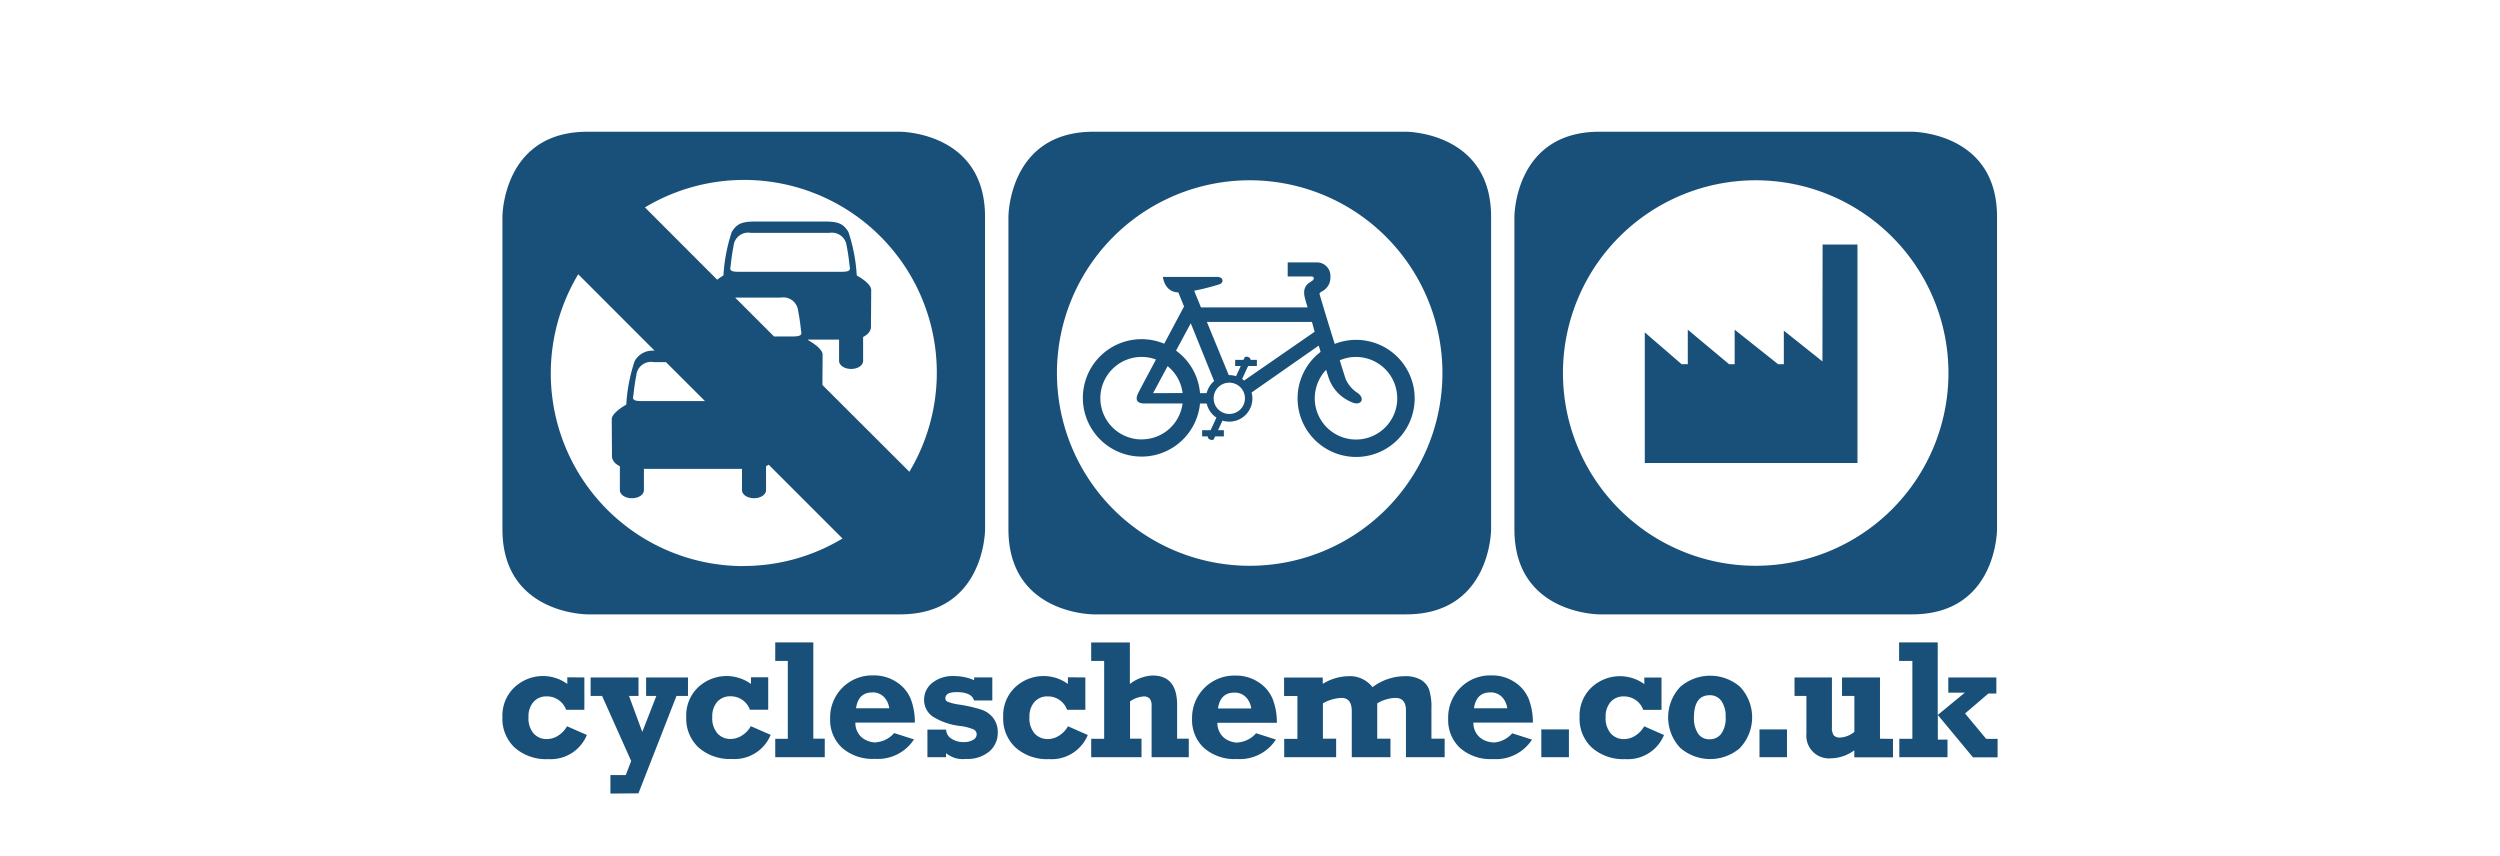 <svg xmlns="http://www.w3.org/2000/svg" width="225" height="77" viewBox="0 0 225 77">
  <g id="Group_2567" data-name="Group 2567" transform="translate(-1052 -1168)">
    <g id="cycle-to-work-scheme" transform="translate(1097.219 1179.856)">
      <path id="Path_5485" data-name="Path 5485" d="M36.628,30.606,28.8,22.793c0-.877.016-2.25.016-2.731,0-.608-1.31-1.307-1.31-1.307v-.047h2.791v1.914c0,.4.484.728,1.082.728s1.082-.316,1.082-.728V18.467s.709-.291.709-.924.019-2.7.019-3.307-1.3-1.3-1.3-1.3a15.1,15.1,0,0,0-.747-3.908c-.509-.854-1.054-.949-2.307-.949H22.943c-1.266,0-1.8.108-2.307.949a15.113,15.113,0,0,0-.744,3.908,5.566,5.566,0,0,0-.566.38l-6.5-6.506A17.344,17.344,0,0,1,36.622,30.606h.006ZM26.9,18.062c.054.316-.316.364-.82.364H24.443l-3.5-3.5h4.123a1.336,1.336,0,0,1,1.544,1.18C26.809,17.1,26.844,17.736,26.9,18.062ZM25.889,9.1h3.547a1.336,1.336,0,0,1,1.544,1.18c.2,1,.237,1.636.291,1.965s-.316.361-.816.361H21.326c-.506,0-.873-.035-.816-.361s.092-.949.291-1.965A1.325,1.325,0,0,1,22.345,9.1h3.544ZM14.722,20.739l3.506,3.5H12.576c-.509,0-.873-.035-.816-.364s.092-.949.291-1.962a1.327,1.327,0,0,1,1.544-1.18Zm7,18.353a17.344,17.344,0,0,1-14.9-26.264L13.7,19.711a1.824,1.824,0,0,0-1.807.949,15.085,15.085,0,0,0-.747,3.9s-1.307.715-1.307,1.313.019,2.671.019,3.307.712.924.712.924v2.155c0,.4.484.725,1.082.725s1.082-.316,1.082-.725V30.343H21.56v1.914c0,.4.484.725,1.082.725s1.082-.316,1.082-.725V30.1a1.614,1.614,0,0,0,.237-.136l6.645,6.645a17.265,17.265,0,0,1-8.889,2.475ZM43.435,16.967V7.651C43.435,0,35.784,0,35.784,0H7.649C0,0,0,7.651,0,7.651V35.782c0,7.655,7.651,7.655,7.651,7.655H35.787c7.651,0,7.651-7.655,7.651-7.655V16.961l0,.006ZM126.863,0H98.729c-7.651,0-7.651,7.651-7.651,7.651V35.782c0,7.655,7.651,7.655,7.651,7.655h28.134c7.651,0,7.651-7.655,7.651-7.655V7.651C134.514,0,126.863,0,126.863,0ZM112.794,39.064a17.347,17.347,0,1,1,17.347-17.347A17.347,17.347,0,0,1,112.794,39.064Zm6.012-18.388L115.326,17.9v3.025h-.513L110.9,17.815v3.107h-.5l-3.718-3.107v3.107h-.554l-3.316-2.864V29.814h19.141V10.151h-3.139l-.013,10.525ZM81.325,0H53.191c-7.651,0-7.651,7.651-7.651,7.651V35.782c0,7.655,7.651,7.655,7.651,7.655H81.325c7.655,0,7.655-7.655,7.655-7.655V7.651C88.976,0,81.325,0,81.325,0ZM67.256,39.064A17.347,17.347,0,1,1,84.6,21.717,17.347,17.347,0,0,1,67.256,39.064ZM74.9,19.075c-.633-2.009-1.294-4.234-1.323-4.329-.044-.165-.092-.234.171-.37a1.392,1.392,0,0,0,.769-1.323,1.212,1.212,0,0,0-1.13-1.291H70.674v1.266h2.139c.247,0,.316.237,0,.434s-.88.5-.566,1.6c.047.168.12.427.215.747H62.867l-.611-1.5a20.97,20.97,0,0,0,2.256-.573c.43-.133.415-.668-.193-.668H59.44s.136,1.364,1.389,1.392l.516,1.266L59.56,19.078a5.284,5.284,0,1,0,3.221,5.386h.6a2.092,2.092,0,0,0,.877,1.266l-.522,1.133h-.763v.557h.509c-.025.095.051.212.193.278s.316.054.361-.044a1.917,1.917,0,0,1,.108-.237h.785v-.554H64.4L64.807,26a2.079,2.079,0,0,0,2.617-2.531l6.041-4.221c.057.187.114.383.168.566a5.269,5.269,0,1,0,1.266-.715l0-.019Zm-17.35,8.617A3.712,3.712,0,1,1,58.817,20.5c-.839,1.582-1.582,2.962-1.642,3.123-.177.389-.171.835.614.835h3.424a3.7,3.7,0,0,1-3.661,3.228Zm1.009-4.167L59.867,21.1a3.68,3.68,0,0,1,1.348,2.421Zm4.816,0h-.592A5.259,5.259,0,0,0,60.624,19.7l1.326-2.462,2.1,5.2a2.1,2.1,0,0,0-.671,1.092ZM65.418,25.4a1.408,1.408,0,1,1,1.408-1.408A1.408,1.408,0,0,1,65.418,25.4Zm1.329-3.006c-.06-.047-.111-.1-.174-.149l.541-1.161H67.9v-.551h-.566a.291.291,0,0,0-.187-.247c-.155-.07-.316-.051-.358.044l-.095.2h-.747v.557h.5L66.025,22a2.051,2.051,0,0,0-.595-.095h-.06L63.4,17.116h9.455L73.1,18l-6.351,4.392Zm13.787,1.582a3.712,3.712,0,1,1-6.4-2.547c.1.335.187.6.237.756a3.62,3.62,0,0,0,1.94,2.1c.949.5,1.389-.247.665-.769a2.81,2.81,0,0,1-1.085-1.266c-.063-.18-.269-.832-.532-1.68a3.664,3.664,0,0,1,1.459-.3,3.712,3.712,0,0,1,3.712,3.705v0ZM130.056,56.29V54.708h-.87V52.493l3.164,3.813h2.215V54.642h-1.028l-1.9-2.285,2.095-1.794h.721V49.117h-4.326v1.367h1.487l-2.437,2.009V45.962H125.7v1.664h1.193v7.012H125.72V56.29h4.335Zm-6.076-1.664V49.114h-3.417v1.664h1.111v3.231a2.177,2.177,0,0,1-1.266.513.737.737,0,0,1-.592-.2,1.2,1.2,0,0,1-.161-.731V49.114h-3.367v1.664h1.07v3.4a2.038,2.038,0,0,0,2.215,2.215,3.648,3.648,0,0,0,2.095-.721v.633h3.481V54.642Zm-8.37,1.664v-2.5h-2.475v2.5Zm-8.022-2.155a2.484,2.484,0,0,1-.354-1.38q0-2.041,1.421-2.041a1.244,1.244,0,0,1,1.047.513,2.348,2.348,0,0,1,.386,1.43,2.408,2.408,0,0,1-.4,1.532,1.266,1.266,0,0,1-1.038.487,1.183,1.183,0,0,1-1.063-.541Zm3.8,1.313a4.012,4.012,0,0,0,0-5.49,4.114,4.114,0,0,0-5.379,0,4,4,0,0,0,0,5.5,4.114,4.114,0,0,0,5.379,0Zm-8.62-6.329v.595a3.734,3.734,0,0,0-4.728.278A3.481,3.481,0,0,0,96.944,52.7a3.535,3.535,0,0,0,1.117,2.74,4.266,4.266,0,0,0,3,1.025,3.514,3.514,0,0,0,3.481-2.171l-1.785-.782a2.367,2.367,0,0,1-.788.835,1.9,1.9,0,0,1-1.038.316,1.563,1.563,0,0,1-1.164-.487,2.092,2.092,0,0,1-.478-1.509,1.952,1.952,0,0,1,.446-1.345,1.538,1.538,0,0,1,1.2-.5,1.823,1.823,0,0,1,1.737,1.209h1.645V49.12h-1.551Zm-6.784,7.17v-2.5H93.5v2.5Zm-8.544-4.4q.206-1.427,1.462-1.427a1.386,1.386,0,0,1,1.063.418,1.769,1.769,0,0,1,.468,1.009Zm1.782,3.073a2.044,2.044,0,0,1-1.2-.405,1.7,1.7,0,0,1-.633-1.38h5.351a5.832,5.832,0,0,0-.351-2.069,3.269,3.269,0,0,0-1.247-1.547A3.648,3.648,0,0,0,89,48.93a3.781,3.781,0,0,0-3.883,3.9,3.43,3.43,0,0,0,1.066,2.63,4.174,4.174,0,0,0,2.971,1,3.87,3.87,0,0,0,3.509-1.75l-1.782-.57a2.426,2.426,0,0,1-1.664.832l0-.013ZM71.547,50.778v3.864H70.36V56.29h4.674V54.626h-1.19v-3.18a3.686,3.686,0,0,1,1.664-.49c.633,0,.933.4.933,1.2V56.29h3.481V54.626h-1.19v-3.18a3.389,3.389,0,0,1,1.636-.49q.949,0,.949,1.133v4.2H84.8V54.626h-1.19v-2.74A5.152,5.152,0,0,0,83.4,50.2a1.709,1.709,0,0,0-.763-.886A2.816,2.816,0,0,0,81.192,49a4.88,4.88,0,0,0-2.886.99A2.557,2.557,0,0,0,76.157,49a4.55,4.55,0,0,0-2.329.693v-.573H70.348v1.664l1.2,0ZM64.4,51.908q.209-1.427,1.462-1.427a1.386,1.386,0,0,1,1.063.418,1.775,1.775,0,0,1,.468,1.009H64.4ZM66.18,54.98a2.044,2.044,0,0,1-1.2-.405,1.739,1.739,0,0,1-.633-1.38H69.7a5.832,5.832,0,0,0-.351-2.069A3.259,3.259,0,0,0,68.1,49.579a3.645,3.645,0,0,0-2.133-.633,3.8,3.8,0,0,0-3.9,3.879,3.436,3.436,0,0,0,1.066,2.63,4.181,4.181,0,0,0,2.971,1,3.87,3.87,0,0,0,3.509-1.75l-1.782-.57a2.426,2.426,0,0,1-1.664.832Zm-8.664,1.31V54.626H56.485V51.272a2.408,2.408,0,0,1,1.218-.449.718.718,0,0,1,.541.187,1,1,0,0,1,.18.69V56.29h3.348V54.626H60.722V51.579q0-2.639-2.215-2.639a3.6,3.6,0,0,0-2.038.763v-3.74H52.988v1.664h1.168v7.012H52.988V56.29h4.528ZM50.893,49.1V49.7a3.734,3.734,0,0,0-4.728.278,3.481,3.481,0,0,0-1.095,2.709,3.535,3.535,0,0,0,1.13,2.753,4.263,4.263,0,0,0,3,1.025,3.514,3.514,0,0,0,3.481-2.171L50.9,53.509a2.376,2.376,0,0,1-.788.835,1.9,1.9,0,0,1-1.041.316,1.582,1.582,0,0,1-1.164-.487,2.1,2.1,0,0,1-.475-1.509,1.949,1.949,0,0,1,.449-1.345,1.532,1.532,0,0,1,1.2-.5,1.823,1.823,0,0,1,1.737,1.209h1.645V49.114L50.893,49.1ZM39.923,56.29v-.37a2.3,2.3,0,0,0,1.763.528,3.1,3.1,0,0,0,2.139-.674,2.215,2.215,0,0,0,.756-1.728,2.07,2.07,0,0,0-.4-1.266,2.215,2.215,0,0,0-1.063-.763,13.2,13.2,0,0,0-2-.459,4.7,4.7,0,0,1-1.047-.256.339.339,0,0,1-.206-.316q0-.551,1-.551,1.367,0,1.582.753h1.642V49.111H42.451v.247a4.6,4.6,0,0,0-1.829-.367,2.918,2.918,0,0,0-1.94.614,1.9,1.9,0,0,0-.731,1.5,1.813,1.813,0,0,0,.775,1.528,5.928,5.928,0,0,0,2.531.858,4.218,4.218,0,0,1,1.136.3.484.484,0,0,1,.291.44.585.585,0,0,1-.316.5,1.645,1.645,0,0,1-.877.2,1.914,1.914,0,0,1-1.095-.316.987.987,0,0,1-.465-.807H38.249V56.29h1.674Zm-8.1-4.4q.206-1.427,1.462-1.427a1.386,1.386,0,0,1,1.063.418,1.778,1.778,0,0,1,.465,1.009h-2.99ZM33.6,54.965a2.041,2.041,0,0,1-1.2-.405,1.693,1.693,0,0,1-.633-1.38h5.351a5.841,5.841,0,0,0-.348-2.069,3.266,3.266,0,0,0-1.247-1.547,3.645,3.645,0,0,0-2.13-.633,3.781,3.781,0,0,0-3.9,3.879,3.43,3.43,0,0,0,1.066,2.63,4.181,4.181,0,0,0,2.971,1,3.87,3.87,0,0,0,3.509-1.75l-1.785-.57a2.414,2.414,0,0,1-1.664.832Zm-4.591,1.326V54.626H27.98V45.962H24.553v1.664h1.13v7.012h-1.13v1.652ZM22.367,49.1V49.7a3.734,3.734,0,0,0-4.728.278,3.481,3.481,0,0,0-1.095,2.709,3.538,3.538,0,0,0,1.117,2.74,4.266,4.266,0,0,0,3,1.025,3.514,3.514,0,0,0,3.481-2.171L22.354,53.5a2.376,2.376,0,0,1-.788.835,1.9,1.9,0,0,1-1.041.316,1.563,1.563,0,0,1-1.164-.487,2.1,2.1,0,0,1-.475-1.509,1.956,1.956,0,0,1,.446-1.345,1.535,1.535,0,0,1,1.2-.5,1.829,1.829,0,0,1,1.74,1.209H23.92V49.1H22.367ZM12.241,59.543l3.424-8.765H16.7V49.114H12.931v1.664h.921l-1.266,3.237-1.193-3.237h.854V49.114H7.937v1.664H8.969l2.617,5.854L11.1,57.9H9.719v1.664l2.522-.019ZM5.839,49.1V49.7a3.734,3.734,0,0,0-4.728.278A3.481,3.481,0,0,0,0,52.7a3.531,3.531,0,0,0,1.117,2.74,4.259,4.259,0,0,0,3,1.025A3.514,3.514,0,0,0,7.6,54.291l-1.785-.782a2.383,2.383,0,0,1-.788.835,1.9,1.9,0,0,1-1.041.316,1.563,1.563,0,0,1-1.164-.487,2.088,2.088,0,0,1-.475-1.509,1.949,1.949,0,0,1,.446-1.345,1.532,1.532,0,0,1,1.2-.5,1.823,1.823,0,0,1,1.737,1.209H7.374V49.114L5.839,49.1Z" transform="translate(0)" fill="#195079"/>
    </g>
    <rect id="Rectangle_3370" data-name="Rectangle 3370" width="225" height="77" transform="translate(1052 1168)" fill="none"/>
  </g>
</svg>
